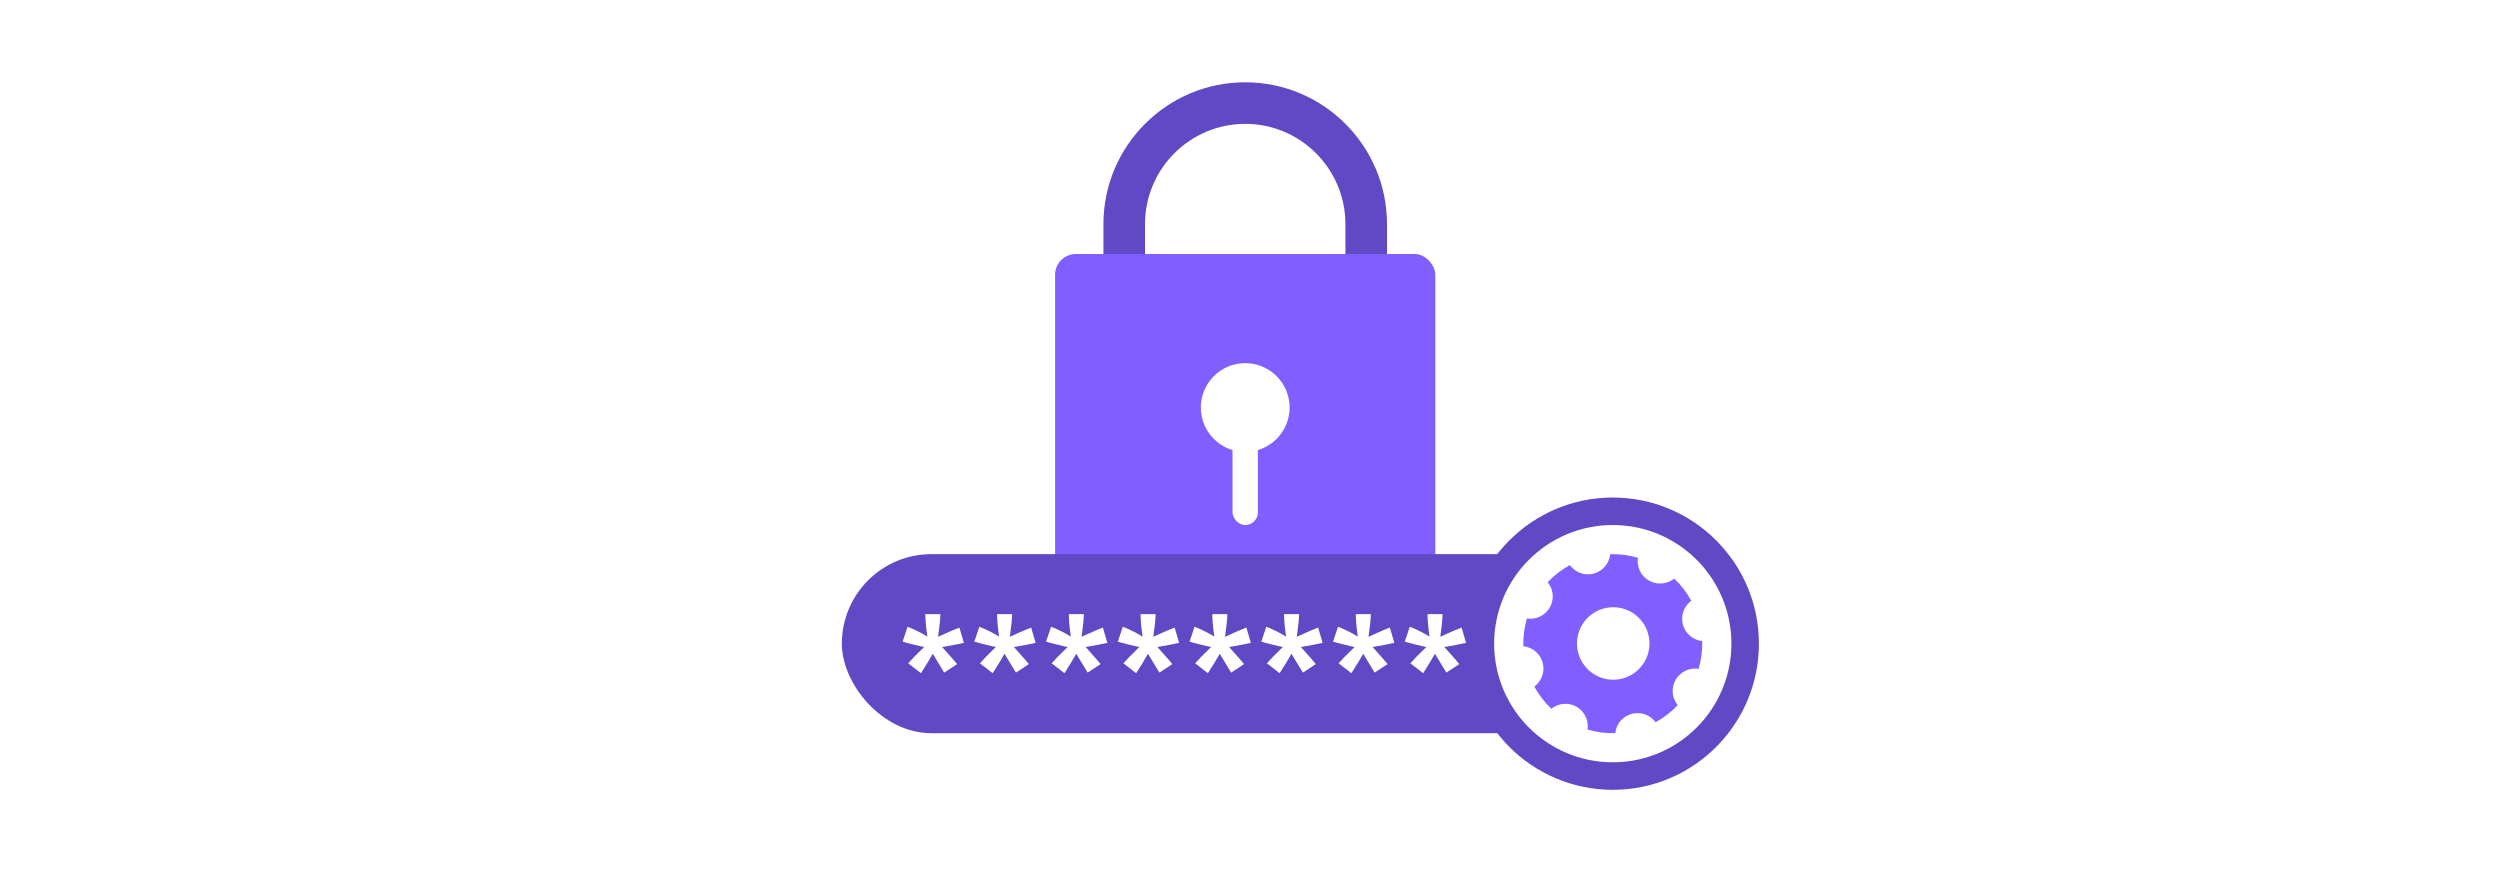 <?xml version="1.0" encoding="UTF-8"?><svg id="Layer_1" xmlns="http://www.w3.org/2000/svg" viewBox="0 0 860 300"><rect width="860" height="300" fill="#fff"/><g><g><path d="m428.353,145.069c-26.892,0-48.771-21.88-48.771-48.772v-19.219c0-26.892,21.879-48.772,48.771-48.772s48.771,21.88,48.771,48.772v19.219c0,26.892-21.879,48.772-48.771,48.772Zm0-102.46c-19.006,0-34.468,15.463-34.468,34.469v19.219c0,19.006,15.463,34.469,34.468,34.469s34.468-15.463,34.468-34.469v-19.219c0-19.006-15.463-34.469-34.468-34.469Z" fill="#6148c4"/><rect x="362.955" y="87.376" width="130.796" height="130.796" rx="7.151" ry="7.151" fill="#805eff"/><circle cx="428.353" cy="140.188" r="15.268" fill="#fff"/><rect x="423.991" y="146.928" width="8.725" height="33.682" rx="4.362" ry="4.362" fill="#fff"/></g><rect x="289.594" y="190.626" width="277.519" height="61.59" rx="30.795" ry="30.795" fill="#6148c4"/><circle cx="554.795" cy="221.421" r="50.272" fill="#6148c4"/><circle cx="554.795" cy="221.421" r="40.811" fill="#fff"/><g><path d="m316.807,231.583l-4.39-3.402c1.395-1.571,2.849-3.072,4.361-4.507.601-.582.979-.95,1.134-1.105-.485-.077-1.871-.397-4.158-.959-1.647-.408-2.733-.707-3.256-.902l1.715-5.117c2.539,1.027,4.807,2.162,6.804,3.402-.465-3.16-.698-5.737-.698-7.734h5.175c0,1.416-.262,4.013-.785,7.792.387-.154,1.222-.533,2.501-1.133,1.745-.795,3.353-1.473,4.826-2.035l1.541,5.262c-2.152.485-4.643.96-7.473,1.424l3.489,3.926c.698.795,1.25,1.443,1.657,1.947l-4.449,2.937-3.925-6.484c-1.182,2.094-2.539,4.323-4.07,6.688Z" fill="#fff"/><path d="m341.486,231.583l-4.39-3.402c1.395-1.571,2.849-3.072,4.361-4.507.601-.582.979-.95,1.134-1.105-.485-.077-1.871-.397-4.158-.959-1.647-.408-2.733-.707-3.256-.902l1.715-5.117c2.539,1.027,4.807,2.162,6.804,3.402-.465-3.16-.698-5.737-.698-7.734h5.175c0,1.416-.262,4.013-.785,7.792.387-.154,1.222-.533,2.501-1.133,1.745-.795,3.353-1.473,4.826-2.035l1.541,5.262c-2.152.485-4.643.96-7.473,1.424l3.489,3.926c.698.795,1.25,1.443,1.657,1.947l-4.449,2.937-3.925-6.484c-1.182,2.094-2.539,4.323-4.07,6.688Z" fill="#fff"/><path d="m366.165,231.583l-4.39-3.402c1.395-1.571,2.849-3.072,4.361-4.507.601-.582.979-.95,1.134-1.105-.485-.077-1.871-.397-4.158-.959-1.647-.408-2.733-.707-3.256-.902l1.715-5.117c2.539,1.027,4.807,2.162,6.804,3.402-.465-3.16-.698-5.737-.698-7.734h5.175c0,1.416-.262,4.013-.785,7.792.387-.154,1.222-.533,2.501-1.133,1.745-.795,3.353-1.473,4.826-2.035l1.541,5.262c-2.152.485-4.643.96-7.473,1.424l3.489,3.926c.698.795,1.25,1.443,1.657,1.947l-4.449,2.937-3.925-6.484c-1.182,2.094-2.539,4.323-4.07,6.688Z" fill="#fff"/><path d="m390.844,231.583l-4.39-3.402c1.395-1.571,2.849-3.072,4.361-4.507.601-.582.979-.95,1.134-1.105-.485-.077-1.871-.397-4.158-.959-1.647-.408-2.733-.707-3.256-.902l1.715-5.117c2.539,1.027,4.807,2.162,6.804,3.402-.465-3.16-.698-5.737-.698-7.734h5.175c0,1.416-.262,4.013-.785,7.792.387-.154,1.222-.533,2.501-1.133,1.745-.795,3.353-1.473,4.826-2.035l1.541,5.262c-2.152.485-4.643.96-7.473,1.424l3.489,3.926c.698.795,1.25,1.443,1.657,1.947l-4.449,2.937-3.925-6.484c-1.182,2.094-2.539,4.323-4.07,6.688Z" fill="#fff"/><path d="m415.523,231.583l-4.39-3.402c1.395-1.571,2.849-3.072,4.361-4.507.601-.582.979-.95,1.134-1.105-.485-.077-1.871-.397-4.158-.959-1.647-.408-2.733-.707-3.256-.902l1.715-5.117c2.539,1.027,4.807,2.162,6.804,3.402-.465-3.16-.698-5.737-.698-7.734h5.175c0,1.416-.262,4.013-.785,7.792.387-.154,1.222-.533,2.501-1.133,1.745-.795,3.353-1.473,4.826-2.035l1.542,5.262c-2.152.485-4.643.96-7.473,1.424l3.489,3.926c.698.795,1.25,1.443,1.657,1.947l-4.449,2.937-3.925-6.484c-1.182,2.094-2.539,4.323-4.07,6.688Z" fill="#fff"/><path d="m440.202,231.583l-4.39-3.402c1.397-1.571,2.849-3.072,4.361-4.507.601-.582.979-.95,1.134-1.105-.485-.077-1.87-.397-4.158-.959-1.648-.408-2.733-.707-3.256-.902l1.715-5.117c2.539,1.027,4.808,2.162,6.804,3.402-.466-3.16-.699-5.737-.699-7.734h5.176c0,1.416-.261,4.013-.784,7.792.387-.154,1.221-.533,2.499-1.133,1.745-.795,3.353-1.473,4.827-2.035l1.541,5.262c-2.152.485-4.642.96-7.472,1.424l3.489,3.926c.698.795,1.25,1.443,1.656,1.947l-4.448,2.937-3.925-6.484c-1.184,2.094-2.54,4.323-4.072,6.688Z" fill="#fff"/><path d="m464.881,231.583l-4.39-3.402c1.397-1.571,2.849-3.072,4.361-4.507.601-.582.979-.95,1.134-1.105-.485-.077-1.87-.397-4.158-.959-1.648-.408-2.733-.707-3.257-.902l1.716-5.117c2.539,1.027,4.808,2.162,6.804,3.402-.466-3.16-.699-5.737-.699-7.734h5.176c0,1.416-.261,4.013-.784,7.792.387-.154,1.221-.533,2.499-1.133,1.745-.795,3.353-1.473,4.827-2.035l1.541,5.262c-2.152.485-4.642.96-7.472,1.424l3.489,3.926c.698.795,1.25,1.443,1.656,1.947l-4.448,2.937-3.925-6.484c-1.184,2.094-2.54,4.323-4.072,6.688Z" fill="#fff"/><path d="m489.559,231.583l-4.39-3.402c1.397-1.571,2.849-3.072,4.361-4.507.601-.582.979-.95,1.134-1.105-.485-.077-1.87-.397-4.158-.959-1.648-.408-2.733-.707-3.256-.902l1.715-5.117c2.539,1.027,4.808,2.162,6.804,3.402-.466-3.16-.699-5.737-.699-7.734h5.176c0,1.416-.261,4.013-.784,7.792.387-.154,1.221-.533,2.499-1.133,1.745-.795,3.353-1.473,4.827-2.035l1.541,5.262c-2.152.485-4.642.96-7.472,1.424l3.489,3.926c.698.795,1.25,1.443,1.656,1.947l-4.448,2.937-3.925-6.484c-1.184,2.094-2.54,4.323-4.072,6.688Z" fill="#fff"/></g><path id="Icon_ionic-ios-settings" d="m578.923,214.881c-.83-3.074.314-6.343,2.88-8.229-1.547-2.837-3.534-5.411-5.889-7.624-.85.674-1.83,1.165-2.88,1.44-4.104,1.09-8.315-1.353-9.405-5.457-.271-1.021-.329-2.087-.17-3.131-3.093-.921-6.314-1.339-9.539-1.238-.429,4.229-4.205,7.309-8.434,6.88-2.178-.221-4.159-1.359-5.447-3.129-2.84,1.549-5.416,3.539-7.631,5.896,2.683,3.292,2.19,8.135-1.102,10.818-.839.684-1.813,1.183-2.858,1.464-1.041.284-2.131.343-3.197.173-.898,3.107-1.311,6.335-1.224,9.568,4.232.434,7.311,4.217,6.878,8.449-.222,2.166-1.35,4.136-3.105,5.424,1.547,2.837,3.534,5.411,5.889,7.624,3.309-2.661,8.149-2.136,10.81,1.173,1.352,1.681,1.935,3.852,1.609,5.983,3.102.914,6.329,1.332,9.561,1.238.441-4.224,4.222-7.29,8.446-6.849,2.16.225,4.123,1.353,5.406,3.106,2.839-1.547,5.413-3.537,7.624-5.896-2.689-3.297-2.196-8.15,1.101-10.838,1.7-1.386,3.91-1.982,6.076-1.638.914-3.099,1.332-6.324,1.238-9.554-3.163-.344-5.794-2.584-6.638-5.652Zm-20.734,18.517c-6.65,1.789-13.492-2.152-15.28-8.803-1.789-6.65,2.152-13.492,8.803-15.28,6.643-1.787,13.478,2.144,15.275,8.784,1.801,6.647-2.127,13.495-8.774,15.296-.003.001-.006.002-.009.002h-.014Z" fill="#805eff"/></g></svg>